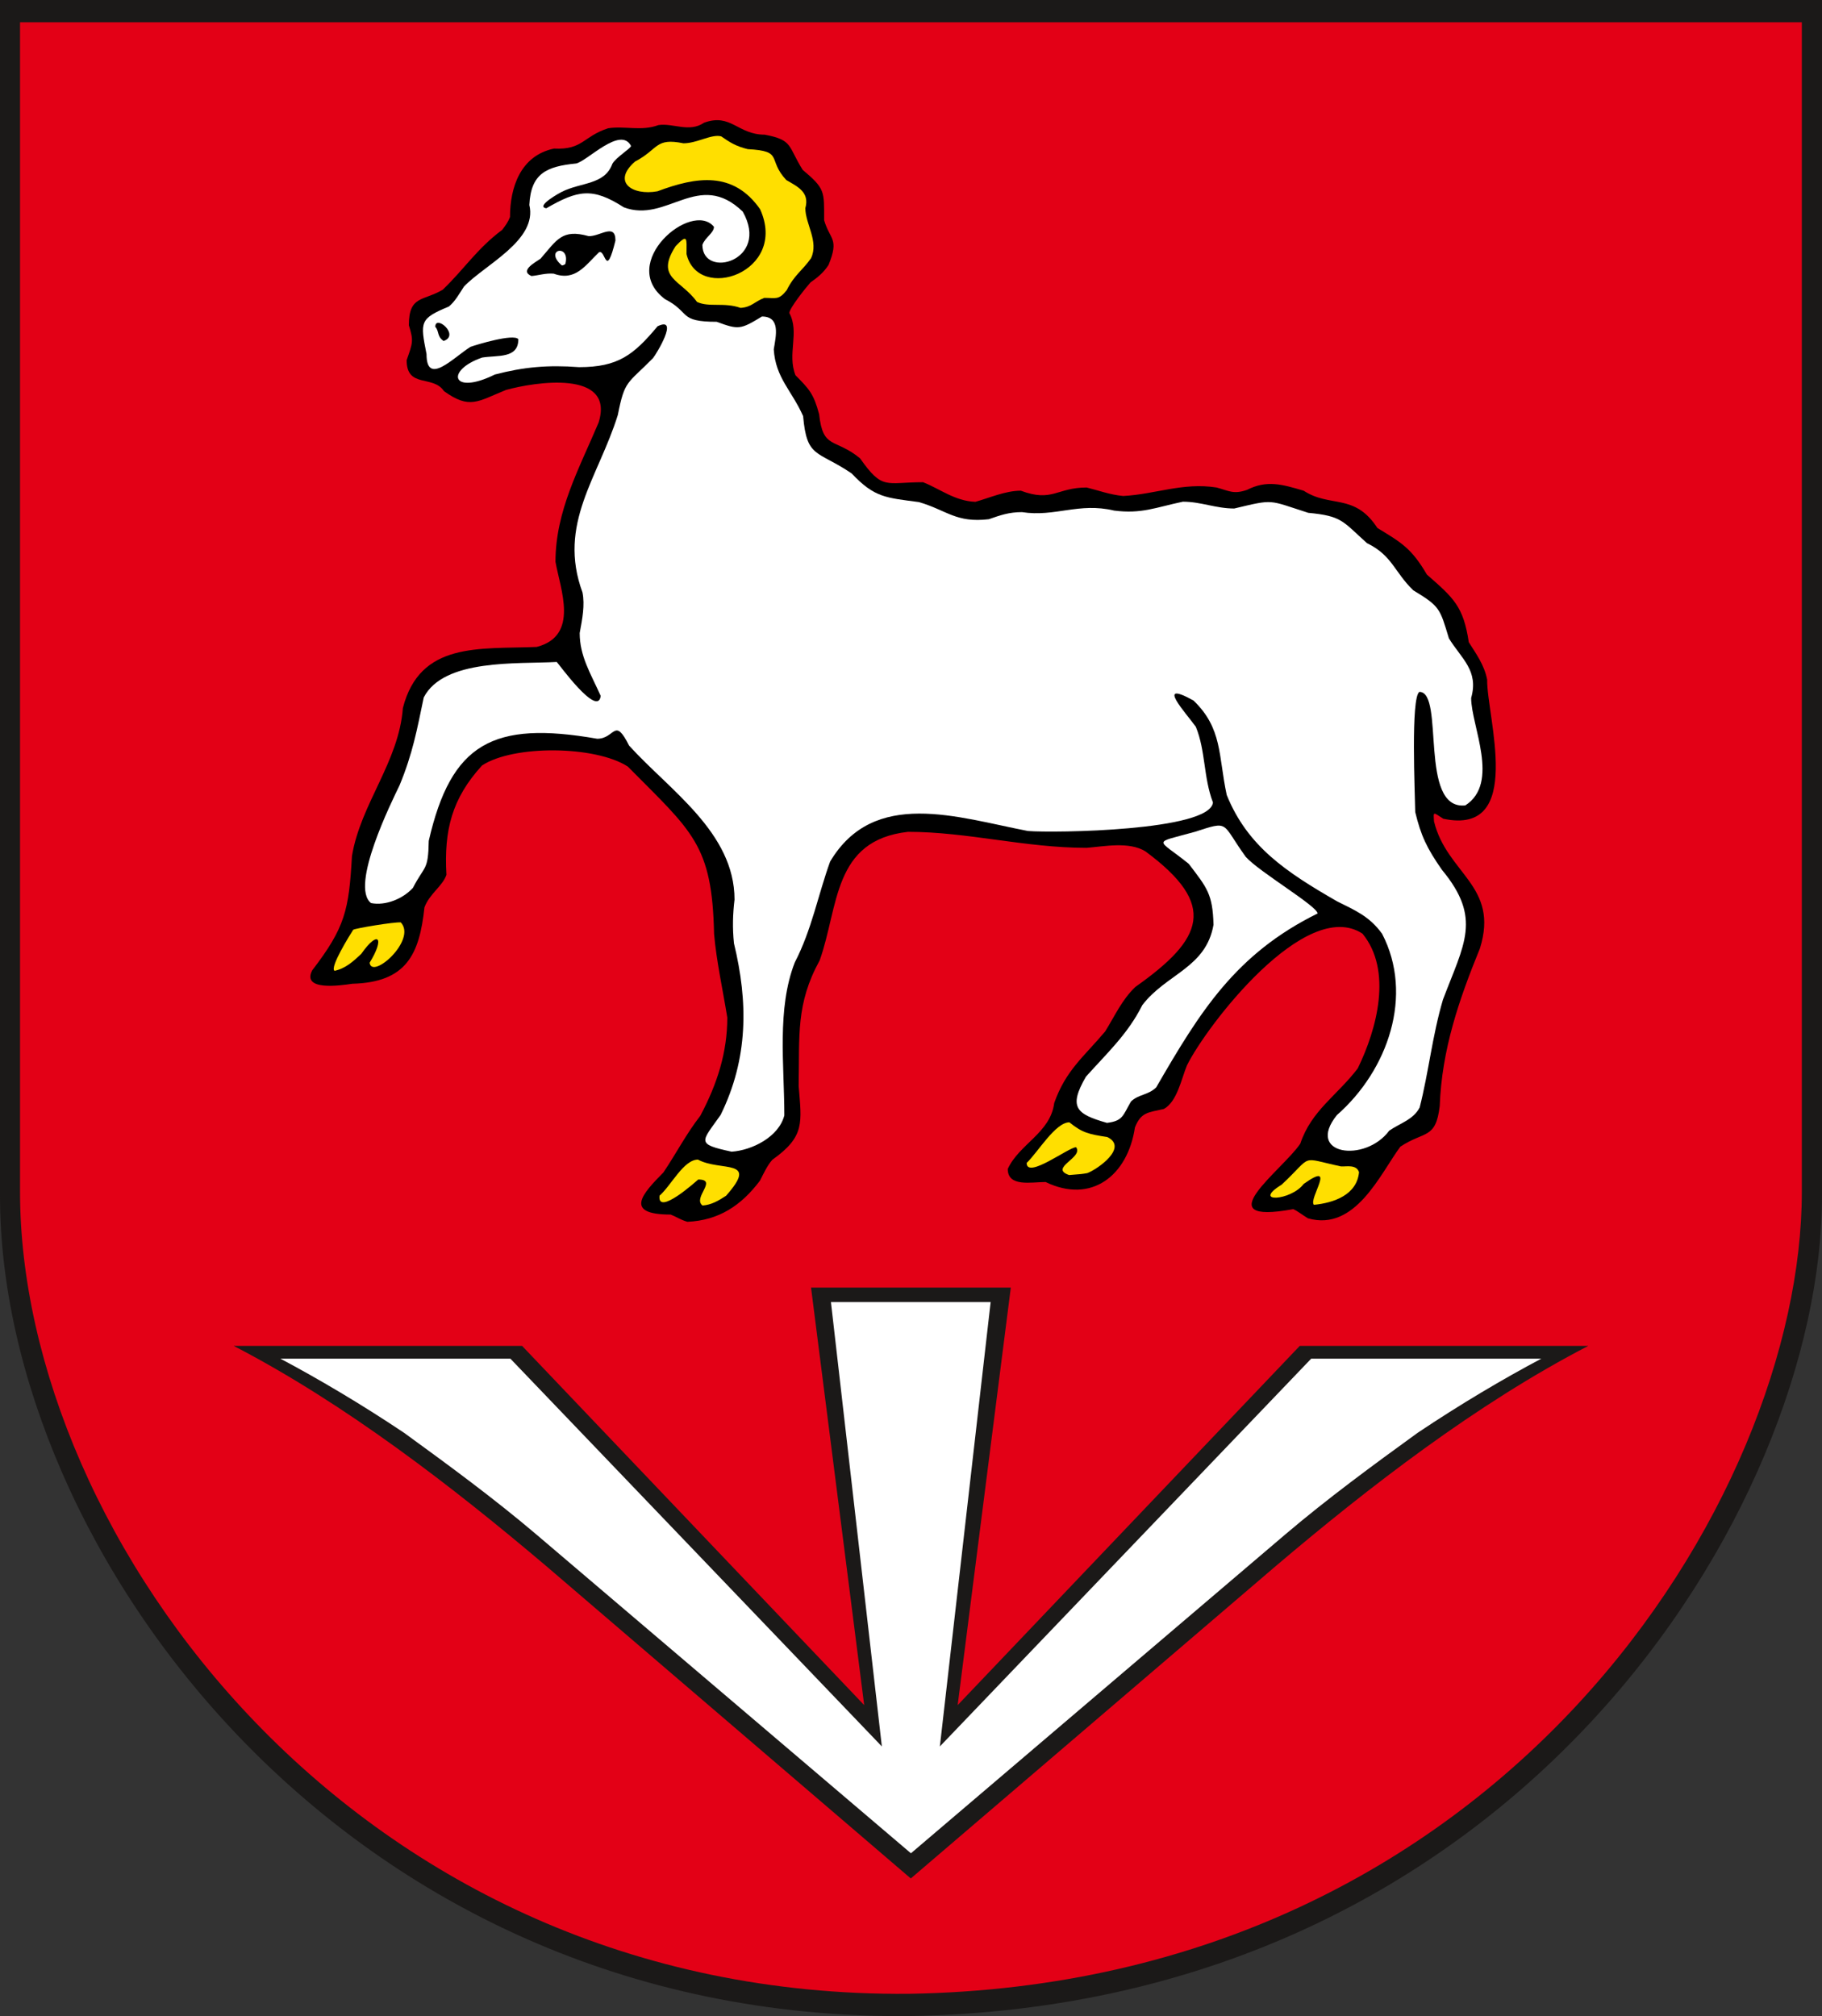 <?xml version="1.0" encoding="UTF-8" standalone="no"?>
<svg
   xmlns:ooo="http://xml.openoffice.org/svg/export"
   xmlns:dc="http://purl.org/dc/elements/1.1/"
   xmlns:cc="http://creativecommons.org/ns#"
   xmlns:rdf="http://www.w3.org/1999/02/22-rdf-syntax-ns#"
   xmlns:svg="http://www.w3.org/2000/svg"
   xmlns="http://www.w3.org/2000/svg"
   xmlns:sodipodi="http://sodipodi.sourceforge.net/DTD/sodipodi-0.dtd"
   xmlns:inkscape="http://www.inkscape.org/namespaces/inkscape"
   version="1.2"
   width="464.067"
   height="513.47"
   viewBox="0 0 13097 14491.267"
   preserveAspectRatio="xMidYMid"
   xml:space="preserve"
   id="svg3165"
   inkscape:version="0.48.4 r9939"
   sodipodi:docname="wzorherbu-baranow.svg"
   style="fill-rule:evenodd;stroke-width:28.222;stroke-linejoin:round"><rect x="0" y="0" width="13097" height="14491.267" fill="#333333" stroke="none"/><sodipodi:namedview
   pagecolor="#ffffff"
   bordercolor="#666666"
   borderopacity="1"
   objecttolerance="10"
   gridtolerance="10"
   guidetolerance="10"
   inkscape:pageopacity="0"
   inkscape:pageshadow="2"
   inkscape:window-width="1366"
   inkscape:window-height="715"
   id="namedview3295"
   showgrid="false"
   fit-margin-top="0"
   fit-margin-left="0"
   fit-margin-right="0"
   fit-margin-bottom="0"
   inkscape:zoom="0.48005098"
   inkscape:cx="231.20078"
   inkscape:cy="174.76539"
   inkscape:window-x="-8"
   inkscape:window-y="-8"
   inkscape:window-maximized="1"
   inkscape:current-layer="svg3165" />
 <defs
   class="ClipPathGroup"
   id="defs3167">
  <clipPath
   id="presentation_clip_path"
   clipPathUnits="userSpaceOnUse">
   <rect
   x="0"
   y="0"
   width="21000"
   height="29700"
   id="rect3170" />
  </clipPath>
 </defs>
 <defs
   class="TextShapeIndex"
   id="defs3172">
  <g
   ooo:slide="id1"
   ooo:id-list="id3 id4 id5 id6 id7 id8 id9 id10 id11 id12 id13 id14 id15 id16"
   id="g3174" />
 </defs>
 <defs
   class="EmbeddedBulletChars"
   id="defs3176">
  <g
   id="bullet-char-template(57356)"
   transform="scale(4.8828125e-4,-4.8828125e-4)">
   <path
   d="M 580,1141 1163,571 580,0 -4,571 580,1141 z"
   id="path3179"
   inkscape:connector-curvature="0" />
  </g>
  <g
   id="bullet-char-template(57354)"
   transform="scale(4.8828125e-4,-4.8828125e-4)">
   <path
   d="m 8,1128 1129,0 L 1137,0 8,0 8,1128 z"
   id="path3182"
   inkscape:connector-curvature="0" />
  </g>
  <g
   id="bullet-char-template(10146)"
   transform="scale(4.8828125e-4,-4.8828125e-4)">
   <path
   d="M 174,0 602,739 174,1481 1456,739 174,0 z m 1184,739 -1049,607 350,-607 699,0 z"
   id="path3185"
   inkscape:connector-curvature="0" />
  </g>
  <g
   id="bullet-char-template(10132)"
   transform="scale(4.8828125e-4,-4.8828125e-4)">
   <path
   d="M 2015,739 1276,0 717,0 l 543,543 -1086,0 0,393 1086,0 -543,545 557,0 741,-742 z"
   id="path3188"
   inkscape:connector-curvature="0" />
  </g>
  <g
   id="bullet-char-template(10007)"
   transform="scale(4.8828125e-4,-4.8828125e-4)">
   <path
   d="m 0,-2 c -7,16 -16,29 -25,39 l 381,530 c -94,256 -141,385 -141,387 0,25 13,38 40,38 9,0 21,-2 34,-5 21,4 42,12 65,25 l 27,-13 111,-251 280,301 64,-25 24,25 c 21,-10 41,-24 62,-43 C 886,937 835,863 770,784 769,783 710,716 594,584 L 774,223 c 0,-27 -21,-55 -63,-84 l 16,-20 C 717,90 699,76 672,76 641,76 570,178 457,381 L 164,-76 c -22,-34 -53,-51 -92,-51 -42,0 -63,17 -64,51 -7,9 -10,24 -10,44 0,9 1,19 2,30 z"
   id="path3191"
   inkscape:connector-curvature="0" />
  </g>
  <g
   id="bullet-char-template(10004)"
   transform="scale(4.8828125e-4,-4.8828125e-4)">
   <path
   d="M 285,-33 C 182,-33 111,30 74,156 52,228 41,333 41,471 c 0,78 14,145 41,201 34,71 87,106 158,106 53,0 88,-31 106,-94 l 23,-176 c 8,-64 28,-97 59,-98 l 735,706 c 11,11 33,17 66,17 42,0 63,-15 63,-46 l 0,-122 c 0,-36 -10,-64 -30,-84 L 442,47 C 390,-6 338,-33 285,-33 z"
   id="path3194"
   inkscape:connector-curvature="0" />
  </g>
  <g
   id="bullet-char-template(9679)"
   transform="scale(4.8828125e-4,-4.8828125e-4)">
   <path
   d="M 813,0 C 632,0 489,54 383,161 276,268 223,411 223,592 c 0,181 53,324 160,431 106,107 249,161 430,161 179,0 323,-54 432,-161 108,-107 162,-251 162,-431 0,-180 -54,-324 -162,-431 C 1136,54 992,0 813,0 z"
   id="path3197"
   inkscape:connector-curvature="0" />
  </g>
  <g
   id="bullet-char-template(8226)"
   transform="scale(4.8828125e-4,-4.8828125e-4)">
   <path
   d="m 346,457 c -73,0 -137,26 -191,78 -54,51 -81,114 -81,188 0,73 27,136 81,188 54,52 118,78 191,78 73,0 134,-26 185,-79 51,-51 77,-114 77,-187 0,-75 -25,-137 -76,-188 -50,-52 -112,-78 -186,-78 z"
   id="path3200"
   inkscape:connector-curvature="0" />
  </g>
  <g
   id="bullet-char-template(8211)"
   transform="scale(4.8828125e-4,-4.8828125e-4)">
   <path
   d="m -4,459 1139,0 0,147 -1139,0 0,-147 z"
   id="path3203"
   inkscape:connector-curvature="0" />
  </g>
 </defs>
 <defs
   class="TextEmbeddedBitmaps"
   id="defs3205" />
 <g
   id="g3207"
   transform="translate(-3975,-5291)">
  <g
   id="id2"
   class="Master_Slide">
   <g
   id="bg-id2"
   class="Background" />
   <g
   id="bo-id2"
   class="BackgroundObjects" />
  </g>
 </g>
 <g
   class="SlideGroup"
   id="g3212"
   transform="translate(-3975,-5291)">
  <g
   id="g3214">
   <g
   id="id1"
   class="Slide"
   clip-path="url(#presentation_clip_path)">
    <g
   class="Page"
   id="g3217">
     <g
   class="Group"
   id="g3219">
      <g
   class="com.sun.star.drawing.ClosedBezierShape"
   id="g3221">
       <g
   id="id3">
        <path
   d="m 3975,5291 0,8596 c 0,2527 2457,5930 6533,5895 4367,-70 6564,-3649 6564,-5895 l 0,-8596 -13097,0 z"
   id="path3224"
   inkscape:connector-curvature="0"
   style="fill:#1b1918;stroke:none" />
       </g>
      </g>
      <g
   class="com.sun.star.drawing.ClosedBezierShape"
   id="g3226">
       <g
   id="id4">
        <path
   d="m 4119,5451 0,8407 c 0,2470 2403,5798 6389,5764 4270,-69 6419,-3568 6419,-5764 l 0,-8407 -12808,0 z"
   id="path3229"
   inkscape:connector-curvature="0"
   style="fill:#e30016;stroke:none" />
       </g>
      </g>
      <g
   class="Group"
   id="g3231">
       <g
   class="com.sun.star.drawing.ClosedBezierShape"
   id="g3233">
        <g
   id="id5">
         <path
   d="m 10522,14546 -717,0 382,3001 -2459,-2582 -2073,0 c 803,416 1579,1017 2247,1583 l 2620,2245 2623,-2245 c 667,-566 1443,-1167 2247,-1583 l -2074,0 -2459,2582 382,-3001 -719,0 z"
   id="path3236"
   inkscape:connector-curvature="0"
   style="fill:#1b1918;stroke:none" />
        </g>
       </g>
       <g
   class="com.sun.star.drawing.ClosedBezierShape"
   id="g3238">
        <g
   id="id6">
         <path
   d="m 10523,14650 -575,0 366,3194 -2670,-2787 -1653,0 c 271,144 580,326 889,533 322,234 645,471 950,730 l 2693,2292 2691,-2292 c 305,-259 628,-496 951,-730 309,-207 617,-389 889,-533 l -1654,0 -2669,2787 365,-3194 -573,0 z"
   id="path3241"
   inkscape:connector-curvature="0"
   style="fill:#ffffff;stroke:none" />
        </g>
       </g>
      </g>
      <g
   class="Group"
   id="g3243">
       <g
   class="com.sun.star.drawing.ClosedBezierShape"
   id="g3245">
        <g
   id="id7">
         <path
   d="m 8916,14073 c -51,-15 -83,-38 -120,-52 -344,0 -199,-154 -52,-303 94,-140 162,-274 265,-407 122,-230 194,-455 194,-706 -33,-204 -78,-405 -95,-601 -14,-644 -154,-732 -620,-1203 -233,-151 -822,-157 -1048,-8 -217,238 -274,465 -256,786 -27,81 -121,135 -158,234 -36,339 -130,539 -519,549 -87,13 -364,53 -288,-96 237,-309 264,-432 286,-822 62,-376 337,-675 366,-1064 123,-478 548,-422 962,-439 309,-80 169,-416 135,-612 0,-366 171,-671 310,-1001 120,-383 -463,-291 -666,-234 -203,82 -260,142 -446,8 -78,-118 -268,-18 -268,-222 44,-125 51,-139 16,-251 0,-216 103,-172 244,-256 156,-150 245,-294 427,-430 26,-34 43,-58 56,-92 0,-211 74,-441 316,-492 209,10 206,-86 389,-146 120,-19 239,23 362,-23 106,-16 221,56 328,-17 194,-70 241,86 436,86 205,39 165,81 273,253 163,137 154,154 154,362 42,143 110,129 32,321 -34,53 -78,90 -130,126 -32,36 -152,185 -152,220 75,139 -17,294 44,447 100,101 131,134 170,280 28,256 111,168 294,317 163,232 183,172 453,172 121,47 227,135 376,141 101,-28 216,-80 327,-80 227,85 258,-23 473,-23 86,21 166,52 263,61 231,-12 427,-99 671,-61 89,24 122,51 219,17 142,-72 251,-40 407,6 192,125 365,15 530,268 171,104 245,145 356,335 193,169 262,228 301,486 50,80 111,161 132,269 -4,264 274,1125 -315,1000 -74,-47 -72,-56 -67,19 92,377 471,461 330,913 -151,370 -274,727 -289,1134 -29,240 -110,176 -283,291 -144,194 -323,612 -664,515 -43,-26 -75,-53 -106,-66 -637,117 -77,-280 51,-471 79,-238 266,-347 413,-541 139,-285 250,-704 34,-968 -409,-269 -1124,666 -1262,947 -39,93 -70,261 -166,313 -115,26 -164,23 -208,133 -51,344 -311,552 -642,392 -103,0 -272,38 -272,-94 83,-180 307,-259 334,-474 84,-237 214,-333 366,-514 71,-114 120,-227 217,-320 490,-346 595,-589 72,-975 -118,-72 -296,-35 -422,-25 -443,0 -856,-115 -1284,-115 -542,61 -497,537 -635,924 -172,314 -144,537 -151,902 21,266 47,363 -189,531 -36,40 -61,95 -89,150 -134,178 -295,286 -522,296 z"
   id="path3248"
   inkscape:connector-curvature="0"
   style="fill:#000000;stroke:none" />
        </g>
       </g>
       <g
   class="com.sun.star.drawing.ClosedBezierShape"
   id="g3250">
        <g
   id="id8">
         <path
   d="m 9025,13956 c -74,-56 114,-187 -31,-187 -16,14 -296,266 -278,116 83,-72 173,-259 276,-259 165,89 443,-12 202,260 -55,36 -107,66 -169,70 z"
   id="path3253"
   inkscape:connector-curvature="0"
   style="fill:#ffdf00;stroke:none" />
        </g>
       </g>
       <g
   class="com.sun.star.drawing.ClosedBezierShape"
   id="g3255">
        <g
   id="id9">
         <path
   d="m 13420,13951 c -43,-41 172,-325 -74,-150 -90,121 -378,140 -158,5 233,-218 121,-196 427,-131 37,2 110,-16 129,41 -15,163 -180,221 -324,235 z"
   id="path3258"
   inkscape:connector-curvature="0"
   style="fill:#ffdf00;stroke:none" />
        </g>
       </g>
       <g
   class="com.sun.star.drawing.ClosedBezierShape"
   id="g3260">
        <g
   id="id10">
         <path
   d="m 11660,13737 c -148,-51 107,-126 50,-200 -53,0 -355,232 -355,113 81,-78 207,-292 307,-292 94,76 139,85 273,106 152,74 -68,230 -144,259 -40,7 -40,7 -131,14 z"
   id="path3263"
   inkscape:connector-curvature="0"
   style="fill:#ffdf00;stroke:none" />
        </g>
       </g>
       <g
   class="com.sun.star.drawing.ClosedBezierShape"
   id="g3265">
        <g
   id="id11">
         <path
   d="m 9234,13569 c -261,-56 -216,-69 -79,-264 200,-407 198,-812 96,-1233 -12,-112 -8,-215 4,-315 0,-483 -469,-787 -758,-1107 -106,-211 -100,-49 -229,-49 -750,-131 -1050,32 -1211,734 -4,218 -28,172 -114,338 -71,78 -196,130 -301,109 -154,-121 151,-734 205,-846 95,-230 125,-398 174,-632 145,-280 675,-239 956,-255 5,1 296,407 316,244 -73,-163 -151,-285 -151,-452 19,-102 38,-201 20,-292 -181,-492 114,-825 254,-1275 50,-253 67,-220 253,-409 24,-29 192,-305 33,-229 -173,207 -284,294 -565,294 -225,-17 -398,-1 -605,53 -311,154 -358,-30 -91,-122 112,-18 260,9 260,-132 -34,-42 -302,40 -344,55 -124,78 -316,285 -316,52 -46,-233 -50,-254 161,-342 46,-38 77,-96 108,-143 149,-157 531,-333 470,-587 11,-227 124,-277 337,-298 83,-20 319,-271 394,-126 -3,19 -107,81 -134,128 -56,154 -225,131 -366,203 -5,2 -192,104 -109,117 227,-131 332,-152 557,-7 311,118 538,-275 855,31 200,354 -290,488 -290,239 19,-54 83,-85 83,-130 -160,-194 -696,262 -352,520 187,96 93,163 372,163 157,58 171,56 325,-38 135,0 101,139 85,236 13,206 130,296 211,480 27,305 99,243 349,412 165,175 246,174 484,206 201,59 266,151 502,123 83,-29 145,-51 238,-51 239,37 408,-72 663,-11 197,25 295,-22 494,-64 130,0 236,49 369,49 290,-69 241,-62 532,31 243,23 245,59 422,218 182,88 197,208 333,339 192,116 191,130 256,345 90,147 216,231 160,429 0,199 209,611 -42,772 -338,36 -146,-816 -330,-816 -63,40 -32,725 -30,864 41,169 83,259 192,415 290,350 159,531 7,934 -77,262 -101,514 -167,774 -45,88 -141,113 -219,167 -173,234 -606,174 -376,-112 368,-323 554,-862 325,-1303 -92,-128 -198,-170 -323,-233 -365,-210 -644,-394 -794,-765 -61,-285 -30,-478 -239,-679 -284,-157 -48,97 17,189 71,173 54,363 123,544 -21,205 -1146,220 -1330,205 -505,-97 -1107,-310 -1422,220 -87,241 -132,490 -254,725 -130,334 -75,738 -75,1099 -39,154 -231,251 -379,261 z"
   id="path3268"
   inkscape:connector-curvature="0"
   style="fill:#ffffff;stroke:none" />
        </g>
       </g>
       <g
   class="com.sun.star.drawing.ClosedBezierShape"
   id="g3270">
        <g
   id="id12">
         <path
   d="m 11932,13362 c -220,-63 -279,-111 -151,-332 154,-172 302,-308 405,-514 172,-226 458,-267 512,-578 -6,-221 -46,-265 -178,-438 -231,-187 -268,-143 44,-230 254,-82 187,-67 366,180 96,108 516,355 516,407 -590,291 -846,707 -1160,1250 -59,57 -125,48 -181,101 -59,101 -57,140 -173,154 z"
   id="path3273"
   inkscape:connector-curvature="0"
   style="fill:#ffffff;stroke:none" />
        </g>
       </g>
       <g
   class="com.sun.star.drawing.ClosedBezierShape"
   id="g3275">
        <g
   id="id13">
         <path
   d="m 6380,12269 c -38,-22 114,-264 134,-295 16,-11 295,-57 342,-53 118,126 -208,415 -224,290 111,-181 62,-238 -60,-64 -58,55 -115,106 -192,122 z"
   id="path3278"
   inkscape:connector-curvature="0"
   style="fill:#ffdf00;stroke:none" />
        </g>
       </g>
       <g
   class="com.sun.star.drawing.ClosedBezierShape"
   id="g3280">
        <g
   id="id14">
         <path
   d="m 7164,7742 c -49,-32 -31,-70 -60,-102 0,-91 180,60 60,102 z"
   id="path3283"
   inkscape:connector-curvature="0"
   style="fill:#000000;stroke:none" />
        </g>
       </g>
       <g
   class="com.sun.star.drawing.ClosedBezierShape"
   id="g3285">
        <g
   id="id15">
         <path
   d="m 9298,7504 c -119,-42 -227,-2 -313,-43 -115,-161 -302,-169 -154,-400 90,-95 79,-56 79,56 83,352 733,131 529,-322 -193,-276 -458,-234 -738,-129 -183,33 -329,-68 -161,-214 171,-89 142,-173 348,-131 98,0 201,-68 271,-50 62,43 105,71 191,92 263,14 137,72 277,222 78,46 170,86 137,202 0,114 98,238 41,360 -64,91 -119,118 -175,230 -58,73 -78,55 -161,55 -73,28 -91,67 -171,72 z"
   id="path3288"
   inkscape:connector-curvature="0"
   style="fill:#ffdf00;stroke:none" />
        </g>
       </g>
       <g
   class="com.sun.star.drawing.ClosedBezierShape"
   id="g3290">
        <g
   id="id16">
         <path
   d="m 7795,7275 c -88,-39 30,-99 66,-125 117,-135 154,-215 344,-162 79,6 194,-99 194,32 -70,284 -70,61 -118,84 -99,95 -170,211 -326,154 -59,-5 -110,13 -160,17 z m 0,0 0,0 z m 219,-76 c -135,-116 63,-159 25,-11 -6,6 -15,10 -25,11 z"
   id="path3293"
   inkscape:connector-curvature="0"
   style="fill:#000000;stroke:none" />
        </g>
       </g>
      </g>
     </g>
    </g>
   </g>
  </g>
 </g>
</svg>